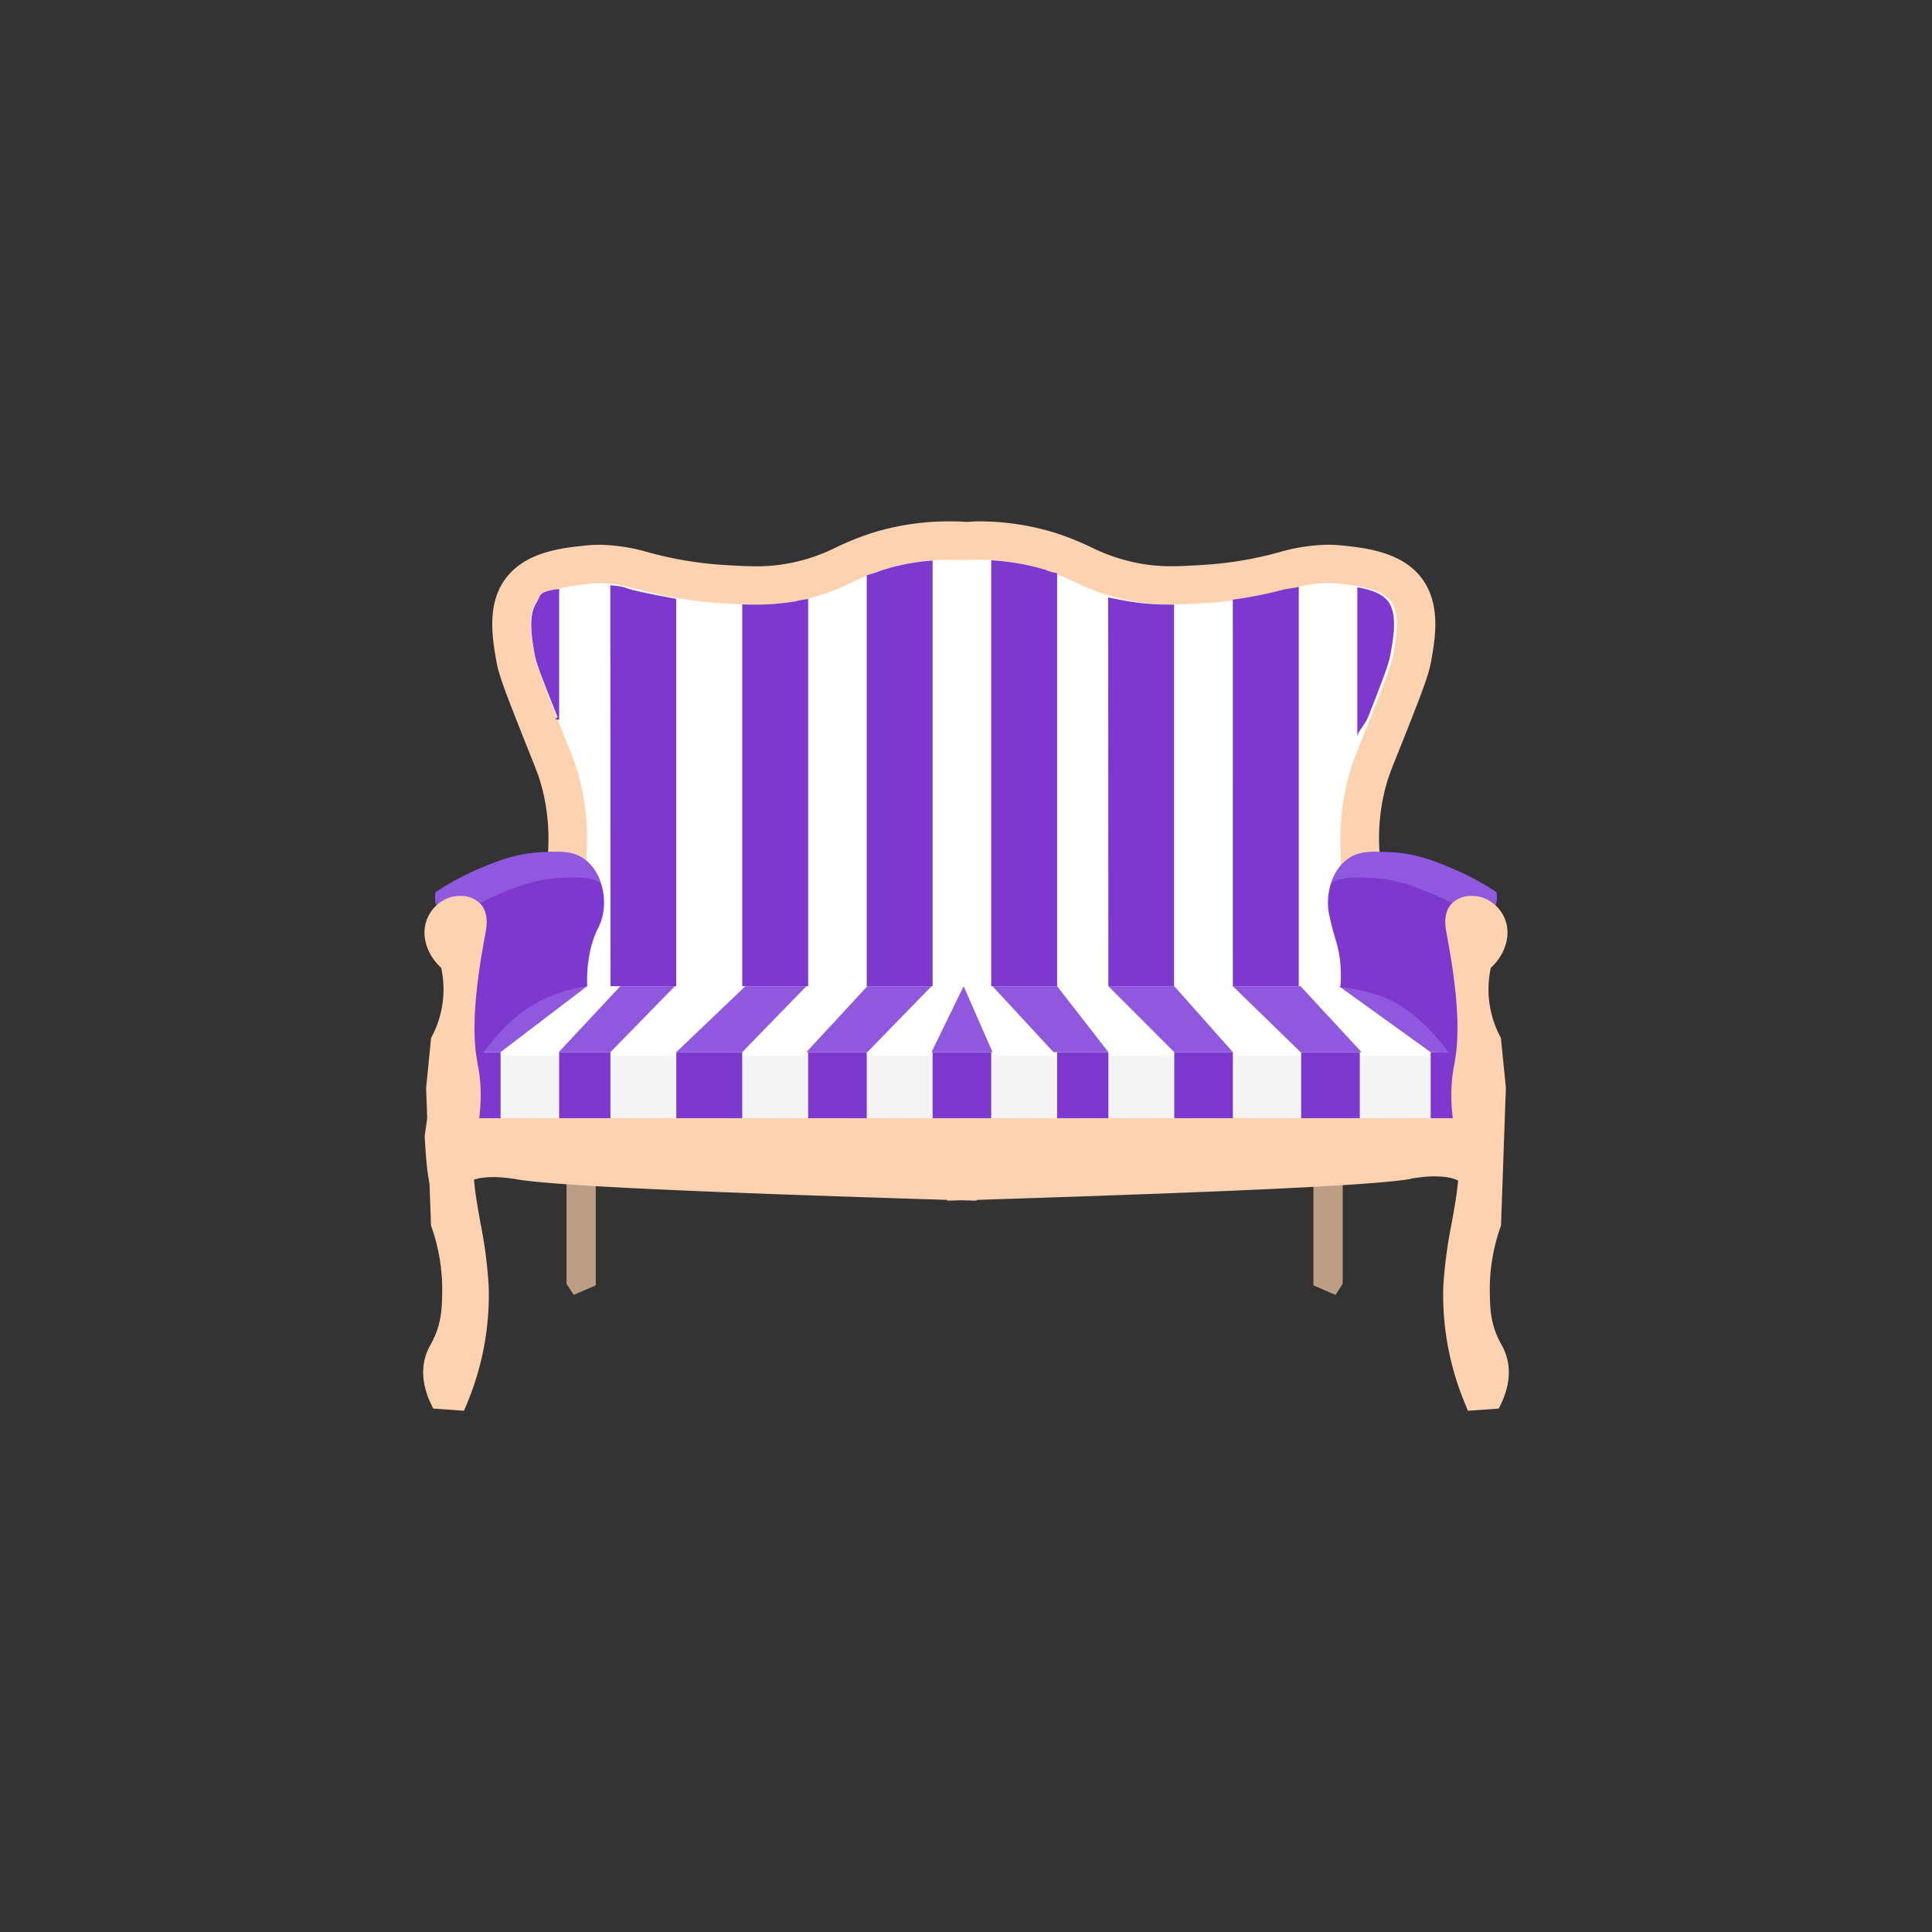 <svg xmlns="http://www.w3.org/2000/svg" viewBox="0 0 500 500"><rect x="0" y="0" width="500" height="500" fill="#333333" stroke="none"/><path d="M143.15,257.13l-1.31-36.59v-.19a52.57,52.57,0,0,0-1.41-15.85c-.26-1-.52-1.93-.66-2.39-.58-1.86-1.31-3.68-2.75-7.28-.61-1.52-1.34-3.34-2.23-5.61-3.82-9.63-5.68-14.53-6.27-17.78-1-5.75-2.64-14.44,1.95-21.18,5-7.31,14.57-8.38,20.3-9a39,39,0,0,1,4.6-.27A48.16,48.16,0,0,1,168,143a96.17,96.17,0,0,0,20,3.25c3,.18,5.37.31,7.63.31a45,45,0,0,0,8.17-.71,46.44,46.44,0,0,0,12.76-4.28,76.43,76.43,0,0,1,8.83-3.55,66.63,66.63,0,0,1,20.32-3.09c1.21,0,2.44,0,3.65.1s2.44-.1,3.65-.1A66.82,66.82,0,0,1,273.4,138a75.17,75.17,0,0,1,8.82,3.55,47.83,47.83,0,0,0,12.8,4.28,45,45,0,0,0,8.17.71c2.27,0,4.59-.13,7.64-.31a95.93,95.93,0,0,0,20-3.25,48.16,48.16,0,0,1,12.64-2,41.06,41.06,0,0,1,4.6.26c5.73.65,15.33,1.72,20.3,9,4.59,6.74,3,15.43,1.95,21.18-.59,3.25-2.45,8.14-6.27,17.78-.89,2.26-1.62,4.08-2.23,5.59-1.44,3.6-2.17,5.41-2.75,7.27-.14.46-.4,1.35-.66,2.36A52.14,52.14,0,0,0,357,220.23v.31l-1.3,36.59Z" fill="#fcd2b1"/><path d="M367,151.2c-4.54-6.68-13.46-7.68-19.11-8.32-13.16-1.47-16.78,3.78-37,5-6.23.38-10.46.6-16.2-.41-9.61-1.7-13.12-5.08-21.84-7.89a66.1,66.1,0,0,0-23.5-2.91,65.88,65.88,0,0,0-23.47,2.91c-8.72,2.81-12.18,6.19-21.8,7.89-5.73,1-10,.79-16.19.41-20.19-1.2-23.81-6.45-37-5-5.65.64-14.57,1.64-19.11,8.32-4.18,6.14-2.73,14.23-1.69,19.94.57,3.09,2.41,7.94,6.18,17.47,3,7.66,4.17,10.25,5,13,.17.53.44,1.45.69,2.44a54,54,0,0,1,1.46,16.42c.41,11.56.82,23.42,1.24,34.79H354.1c.42-11.37.83-23.23,1.25-34.79a53.7,53.7,0,0,1,1.45-16.36c.26-1,.52-1.94.69-2.47.85-2.72,2-5.32,5-13,3.77-9.53,5.61-14.39,6.18-17.47C369.73,165.43,371.18,157.34,367,151.2Z" fill="#fcd2b1"/><path d="M151.93,255.23l-.11-34.73a62,62,0,0,0-1.73-18.5c-.26-1-.56-2.09-.8-2.87-.7-2.23-1.52-4.29-3-8-.6-1.5-1.33-3.32-2.22-5.56-3.07-7.77-5.28-13.46-5.73-15.91-.8-4.4-1.9-10.42.39-13.78,2.39-3.53,8.88-4.25,13.17-4.73a31,31,0,0,1,3.49-.21c3.51,0,6.31.71,10.19,1.69a105.83,105.83,0,0,0,21.86,3.53c3.22.2,5.69.33,8.23.33a55.28,55.28,0,0,0,25.08-5.89,67.39,67.39,0,0,1,7.73-3.13,56.7,56.7,0,0,1,17.27-2.6c1.06,0,2.14,0,3.21.08l.44,0,.44,0c1.06-.05,2.14-.08,3.21-.08a56.76,56.76,0,0,1,17.3,2.6,67.59,67.59,0,0,1,7.74,3.13,56.87,56.87,0,0,0,15.2,5,56.1,56.1,0,0,0,9.91.85c2.54,0,5-.13,8.23-.33a105.83,105.83,0,0,0,21.86-3.53c3.88-1,6.68-1.69,10.19-1.69a30.88,30.88,0,0,1,3.49.21c4.29.48,10.78,1.2,13.17,4.73,2.29,3.36,1.19,9.38.39,13.78-.45,2.45-2.66,8.13-5.73,15.9-.89,2.24-1.61,4-2.22,5.55-1.49,3.72-2.31,5.77-3,8-.24.78-.54,1.84-.8,2.84A62.44,62.44,0,0,0,347,220.5l-.11,34.73Z" fill="#fff"/><polygon points="116.46 231.88 146.61 223.99 146.61 276.58 113.88 279.07 116.46 231.88" fill="#4b6860"/><polygon points="379.41 231.88 347.49 223.99 347.49 276.58 381.11 279.07 379.41 231.88" fill="#4b6860"/><polygon points="146.61 302.61 146.61 332.22 148.46 335.13 154.19 332.64 154.19 302.61 146.61 302.61" fill="#bd9e85"/><polygon points="347.49 302.61 347.49 332.22 345.63 335.13 339.91 332.64 339.91 302.61 347.49 302.61" fill="#bd9e85"/><rect x="122.65" y="272.04" width="259.38" height="22.42" rx="5.92" fill="#f4f4f4"/><polygon points="120.08 273.24 144.59 254.29 352.2 254.29 378.77 273.24 120.08 273.24" fill="#fff"/><path d="M256.52,255.23h17.06V148.33a10.93,10.93,0,0,1-3-.87A62.44,62.44,0,0,0,256.52,145Z" fill="#7d38ce"/><path d="M224.31,255.23h17.05V145.07a55.19,55.19,0,0,0-12.72,2.39c-1.41.45-2.44.93-4.33,1.41Z" fill="#7d38ce"/><path d="M286.85,255.23h17V156.46c-1.89,0-.64,0-1.22,0a64.79,64.79,0,0,1-10.66-.85c-1.61-.29-3.28-.61-5.17-1Z" fill="#7d38ce"/><path d="M319.06,255.23h17.06V151.8c0,.24-2.85.51-4.07.82a105.28,105.28,0,0,1-13,2.57Z" fill="#7d38ce"/><path d="M158,255.23H175V155c-3.79-.71-8.39-1.58-11.4-2.35-1.91-.48-1.86-.9-5.65-1.2Z" fill="#7d38ce"/><path d="M359.41,155.87c-1.44-2.13-4.34-3.23-8.13-3.88v38.75c0-1.43,2-3.12,2.79-5.19,3.07-7.77,5.28-13.45,5.73-15.9C360.6,165.25,361.7,159.23,359.41,155.87Z" fill="#7d38ce"/><path d="M192.09,255.23h17.06V155a29.37,29.37,0,0,0-3.3.62,60.15,60.15,0,0,1-10.27.85c-1,0-1.6,0-3.49-.06Z" fill="#7d38ce"/><path d="M144.71,152.43c-5.68.68-4.66,1.73-5.82,3.44-2.29,3.36-1.27,9.38-.47,13.78.45,2.45,2.79,8.13,5.86,15.9.1.27-1.46.51.43.76Z" fill="#7d38ce"/><rect x="241.36" y="272.29" width="15.16" height="18.95" fill="#7d38ce"/><rect x="144.71" y="272.29" width="13.27" height="18.95" fill="#7d38ce"/><rect x="273.58" y="272.29" width="13.27" height="18.95" fill="#7d38ce"/><rect x="175.03" y="272.29" width="17.06" height="18.95" fill="#7d38ce"/><rect x="209.15" y="272.29" width="15.16" height="18.95" fill="#7d38ce"/><path d="M129.55,272.29h-5.71c-2.76,0-3.77.25-3.77,2.9v13.08c0,2.66,1,3,3.77,3h5.71Z" fill="#7d38ce"/><rect x="303.9" y="272.29" width="15.16" height="18.95" fill="#7d38ce"/><path d="M373.25,272.29h-3v18.95h3c2.75,0,4.56-.31,4.56-3V275.19C377.81,272.54,376,272.29,373.25,272.29Z" fill="#7d38ce"/><rect x="336.75" y="272.29" width="15.16" height="18.95" fill="#7d38ce"/><polygon points="144.61 272.29 160.53 255.23 174.65 255.23 157.98 272.29 144.61 272.29" fill="#8f58dd"/><polygon points="175.03 272.29 192.91 255.23 208.69 255.23 192.09 272.29 175.03 272.29" fill="#8f58dd"/><polygon points="208.69 272.29 224.47 255.23 241.08 255.23 224.47 272.29 208.69 272.29" fill="#8f58dd"/><polygon points="319.06 255.23 336.58 272.29 352.36 272.29 336.58 255.23 319.06 255.23" fill="#8f58dd"/><polygon points="286.85 255.23 303.9 272.29 319.06 272.29 303.9 255.23 286.85 255.23" fill="#8f58dd"/><polygon points="256.86 255.23 272.64 272.29 286.85 272.29 273.58 255.23 256.86 255.23" fill="#8f58dd"/><polygon points="241.08 272.29 249.39 255.23 256.86 272.29 241.08 272.29" fill="#8f58dd"/><polygon points="129.55 272.29 151.93 255.23 141.43 255.23 121.97 272.29 129.55 272.29" fill="#8f58dd"/><polygon points="370.23 272.29 346.53 255.23 361.5 255.23 376.05 272.56 370.23 272.29" fill="#8f58dd"/><path d="M387.22,230.91a69.41,69.41,0,0,0-11.62-6.23c-4.4-1.84-9.66-4-16.61-4.15-4.54-.12-7.28-.19-10,1.66-4.5,3.09-6.06,9.65-5,14.53.81,3.63.69,3.08,2.08,7.89a31.44,31.44,0,0,1,.81,10.86,46.57,46.57,0,0,1,10.81,2.43c13.45,5.37,18.84,18.83,20.76,17.85,1.15-.58,2.16-3.35.71-13.95-.7-5.15-3.8-10.65-3.61-18,.14-5.57.5-7.78,2.07-8.72,2.68-1.6,6.67,1.78,8.72,0C387.46,234.14,387.43,232.32,387.22,230.91Z" fill="#7d38ce"/><path d="M112.78,230.91a69.41,69.41,0,0,1,11.62-6.23c4.4-1.84,9.66-4,16.61-4.15,4.54-.12,7.28-.19,10,1.66,4.5,3.09,6.06,9.65,5,14.53-.81,3.63-1.52,3.08-2.91,7.89a35.09,35.09,0,0,0-1.12,10.62,41.56,41.56,0,0,0-9.67,2.67c-13.45,5.37-18.84,18.83-20.76,17.85-1.15-.58-2.61-4.62-1.16-15.22.7-5.14,4.25-9.38,4.06-16.75-.14-5.57-.5-7.78-2.07-8.72-2.68-1.6-6.67,1.78-8.72,0C112.54,234.14,112.57,232.32,112.78,230.91Z" fill="#7d38ce"/><path d="M122,234.93a69.22,69.22,0,0,1,7.35-3.61c4.39-1.83,9.65-4,16.6-4.15,4.28-.11,6.95-.15,9.49,1.37a12.23,12.23,0,0,0-4.5-6.35c-2.69-1.85-5.43-1.78-10-1.66-6.95.17-12.21,2.31-16.61,4.15a69.41,69.41,0,0,0-11.62,6.23c-.21,1.41-.24,3.23.83,4.15C115.59,236.78,119.38,233.7,122,234.93Z" fill="#8f58dd"/><path d="M383.27,310.19a4.13,4.13,0,0,1-4-2.61,5.54,5.54,0,0,0-.78-1.08c-1.07-1.43-3.71-2.06-7.45-2.06a35.83,35.83,0,0,0-6.06.64l-.15.07c-9.94,1.63-45.74,3.27-112.07,5.38v.2l-3.79-.1-3.79.1v-.2c-68.22-2.11-101.68-3.71-111.62-5.34l.07,0a36.66,36.66,0,0,0-5.95-.56c-3.73,0-6.32.79-7.4,2.22a8.41,8.41,0,0,0-.75,1.4c-.54,1.13-1.54,3.25-4,3.25h-.19c-3.91-.26-4.81-5.62-5.43-17.53l.65-4.58H389.09l-.19,4.59c-.65,11.9-1.56,16.08-5.38,16.33l-.22-.08Z" fill="#fcd2b1"/><path d="M112.12,364.54l-.42-.86c-2.07-4.21-2.67-8.22-1.79-11.91a14.89,14.89,0,0,1,1.58-3.87,26,26,0,0,0,1.4-3c1.44-3.77,1.49-7,1.55-10.65a48.66,48.66,0,0,0-2.82-16.86l-.08-.24-1.26-35.66,1.29-12.89.15-.29a25.93,25.93,0,0,0,2.74-8.2,26.27,26.27,0,0,0-.28-9.64c-3.68-3.36-5.21-8.21-3.8-12.24a9.7,9.7,0,0,1,6.09-6,9.4,9.4,0,0,1,2.61-.36,7,7,0,0,1,5.31,2.09c2.19,2.43,1.52,6,1.24,7.58-1.22,6.64-3.73,20.32-2.49,30.7.15,1.21.33,2.27.51,3.3a40.11,40.11,0,0,1,.75,8.13,48.39,48.39,0,0,1-1.23,10.48l0,.24c-1.54,7.05-.21,14.45,1.21,22.29A118.85,118.85,0,0,1,126.48,333a73.07,73.07,0,0,1-5.94,31l-.46,1.11Z" fill="#fcd2b1"/><path d="M115.68,249.59c-3.5-2.94-5-7.25-3.73-10.79a8,8,0,0,1,5-5c1.93-.55,4.72-.43,6.23,1.25,1.66,1.85,1.08,4.83.83,6.23-1.28,6.92-3.77,20.51-2.49,31.14.46,3.9,1.29,6.1,1.24,11.21A47.23,47.23,0,0,1,121.5,294c-2.66,12.11,2.73,24.72,3.32,39,.3,7.3-.54,17.61-5.82,30.32l-5.81-.42c-1.33-2.72-2.66-6.63-1.66-10.8.62-2.58,1.71-3.53,2.91-6.64,1.55-4,1.6-7.39,1.66-11.21a50.68,50.68,0,0,0-2.91-17.44q-.61-17.64-1.24-35.29.61-6.24,1.24-12.46a27.86,27.86,0,0,0,2.49-19.52Z" fill="#fcd2b1"/><path d="M378,234.93a69.22,69.22,0,0,0-7.35-3.61c-4.39-1.83-9.65-4-16.6-4.15-4.28-.11-6.95-.15-9.49,1.37a12.23,12.23,0,0,1,4.5-6.35c2.69-1.85,5.43-1.78,10-1.66,6.95.17,12.21,2.31,16.61,4.15a69.41,69.41,0,0,1,11.62,6.23c.21,1.41.24,3.23-.83,4.15C384.41,236.78,380.62,233.7,378,234.93Z" fill="#8f58dd"/><path d="M379.46,364a73.07,73.07,0,0,1-5.94-31,118.85,118.85,0,0,1,2.15-16.32c1.42-7.84,2.75-15.24,1.21-22.29l-.05-.25a48.36,48.36,0,0,1-1.23-10.47,40.11,40.11,0,0,1,.75-8.13c.18-1,.36-2.09.51-3.3,1.24-10.38-1.27-24.06-2.48-30.64-.29-1.6-1-5.21,1.23-7.64a7,7,0,0,1,5.31-2.09,9.4,9.4,0,0,1,2.61.36,9.7,9.7,0,0,1,6.09,6c1.41,4-.12,8.88-3.8,12.24a26.27,26.27,0,0,0-.28,9.64,25.93,25.93,0,0,0,2.74,8.2l.15.29,1.29,12.89-1.26,35.66-.08.24a48.66,48.66,0,0,0-2.82,16.86c.06,3.69.11,6.88,1.55,10.65a26,26,0,0,0,1.4,3,14.89,14.89,0,0,1,1.58,3.87c.88,3.69.28,7.7-1.79,11.91l-.42.86-8,.57Z" fill="#fcd2b1"/><path d="M384.32,249.59c3.5-2.94,5-7.25,3.73-10.79a8,8,0,0,0-5-5c-1.93-.55-4.72-.43-6.23,1.25-1.66,1.85-1.08,4.83-.83,6.23,1.28,6.92,3.77,20.51,2.49,31.14-.46,3.9-1.29,6.1-1.24,11.21A47.23,47.23,0,0,0,378.5,294c2.66,12.11-2.73,24.72-3.32,39-.3,7.3.54,17.61,5.82,30.32l5.81-.42c1.33-2.72,2.66-6.63,1.66-10.8-.62-2.58-1.71-3.53-2.91-6.64-1.55-4-1.6-7.39-1.66-11.21a50.68,50.68,0,0,1,2.91-17.44q.62-17.64,1.24-35.29-.62-6.24-1.24-12.46a27.86,27.86,0,0,1-2.49-19.52Z" fill="#fcd2b1"/><path d="M251.05,291.24H112.27l-.74,2.72c.65,12.54,1.71,15.21,3.83,15.35l.14.25c1.43,0,2-1.16,2.54-2.18a9.46,9.46,0,0,1,.94-1.62c1.79-2.38,6.33-2.85,9.35-2.85a66.35,66.35,0,0,1,6.91.62v0c7.58,1.63,41.69,3.24,111.81,5.37v.1l1.89,0,1.9,0v-.1c68.22-2.13,103.64-3.74,113.57-5.37l.22,0a39.49,39.49,0,0,1,6.36-.59c3,0,7,.5,8.79,2.88a9.37,9.37,0,0,1,1,1.68c.49,1,1.11,2.31,2.54,2.31h.14c2.1-.14,3.15-3.29,3.83-15.83l.1-2.73Z" fill="#fcd2b1"/></svg>
